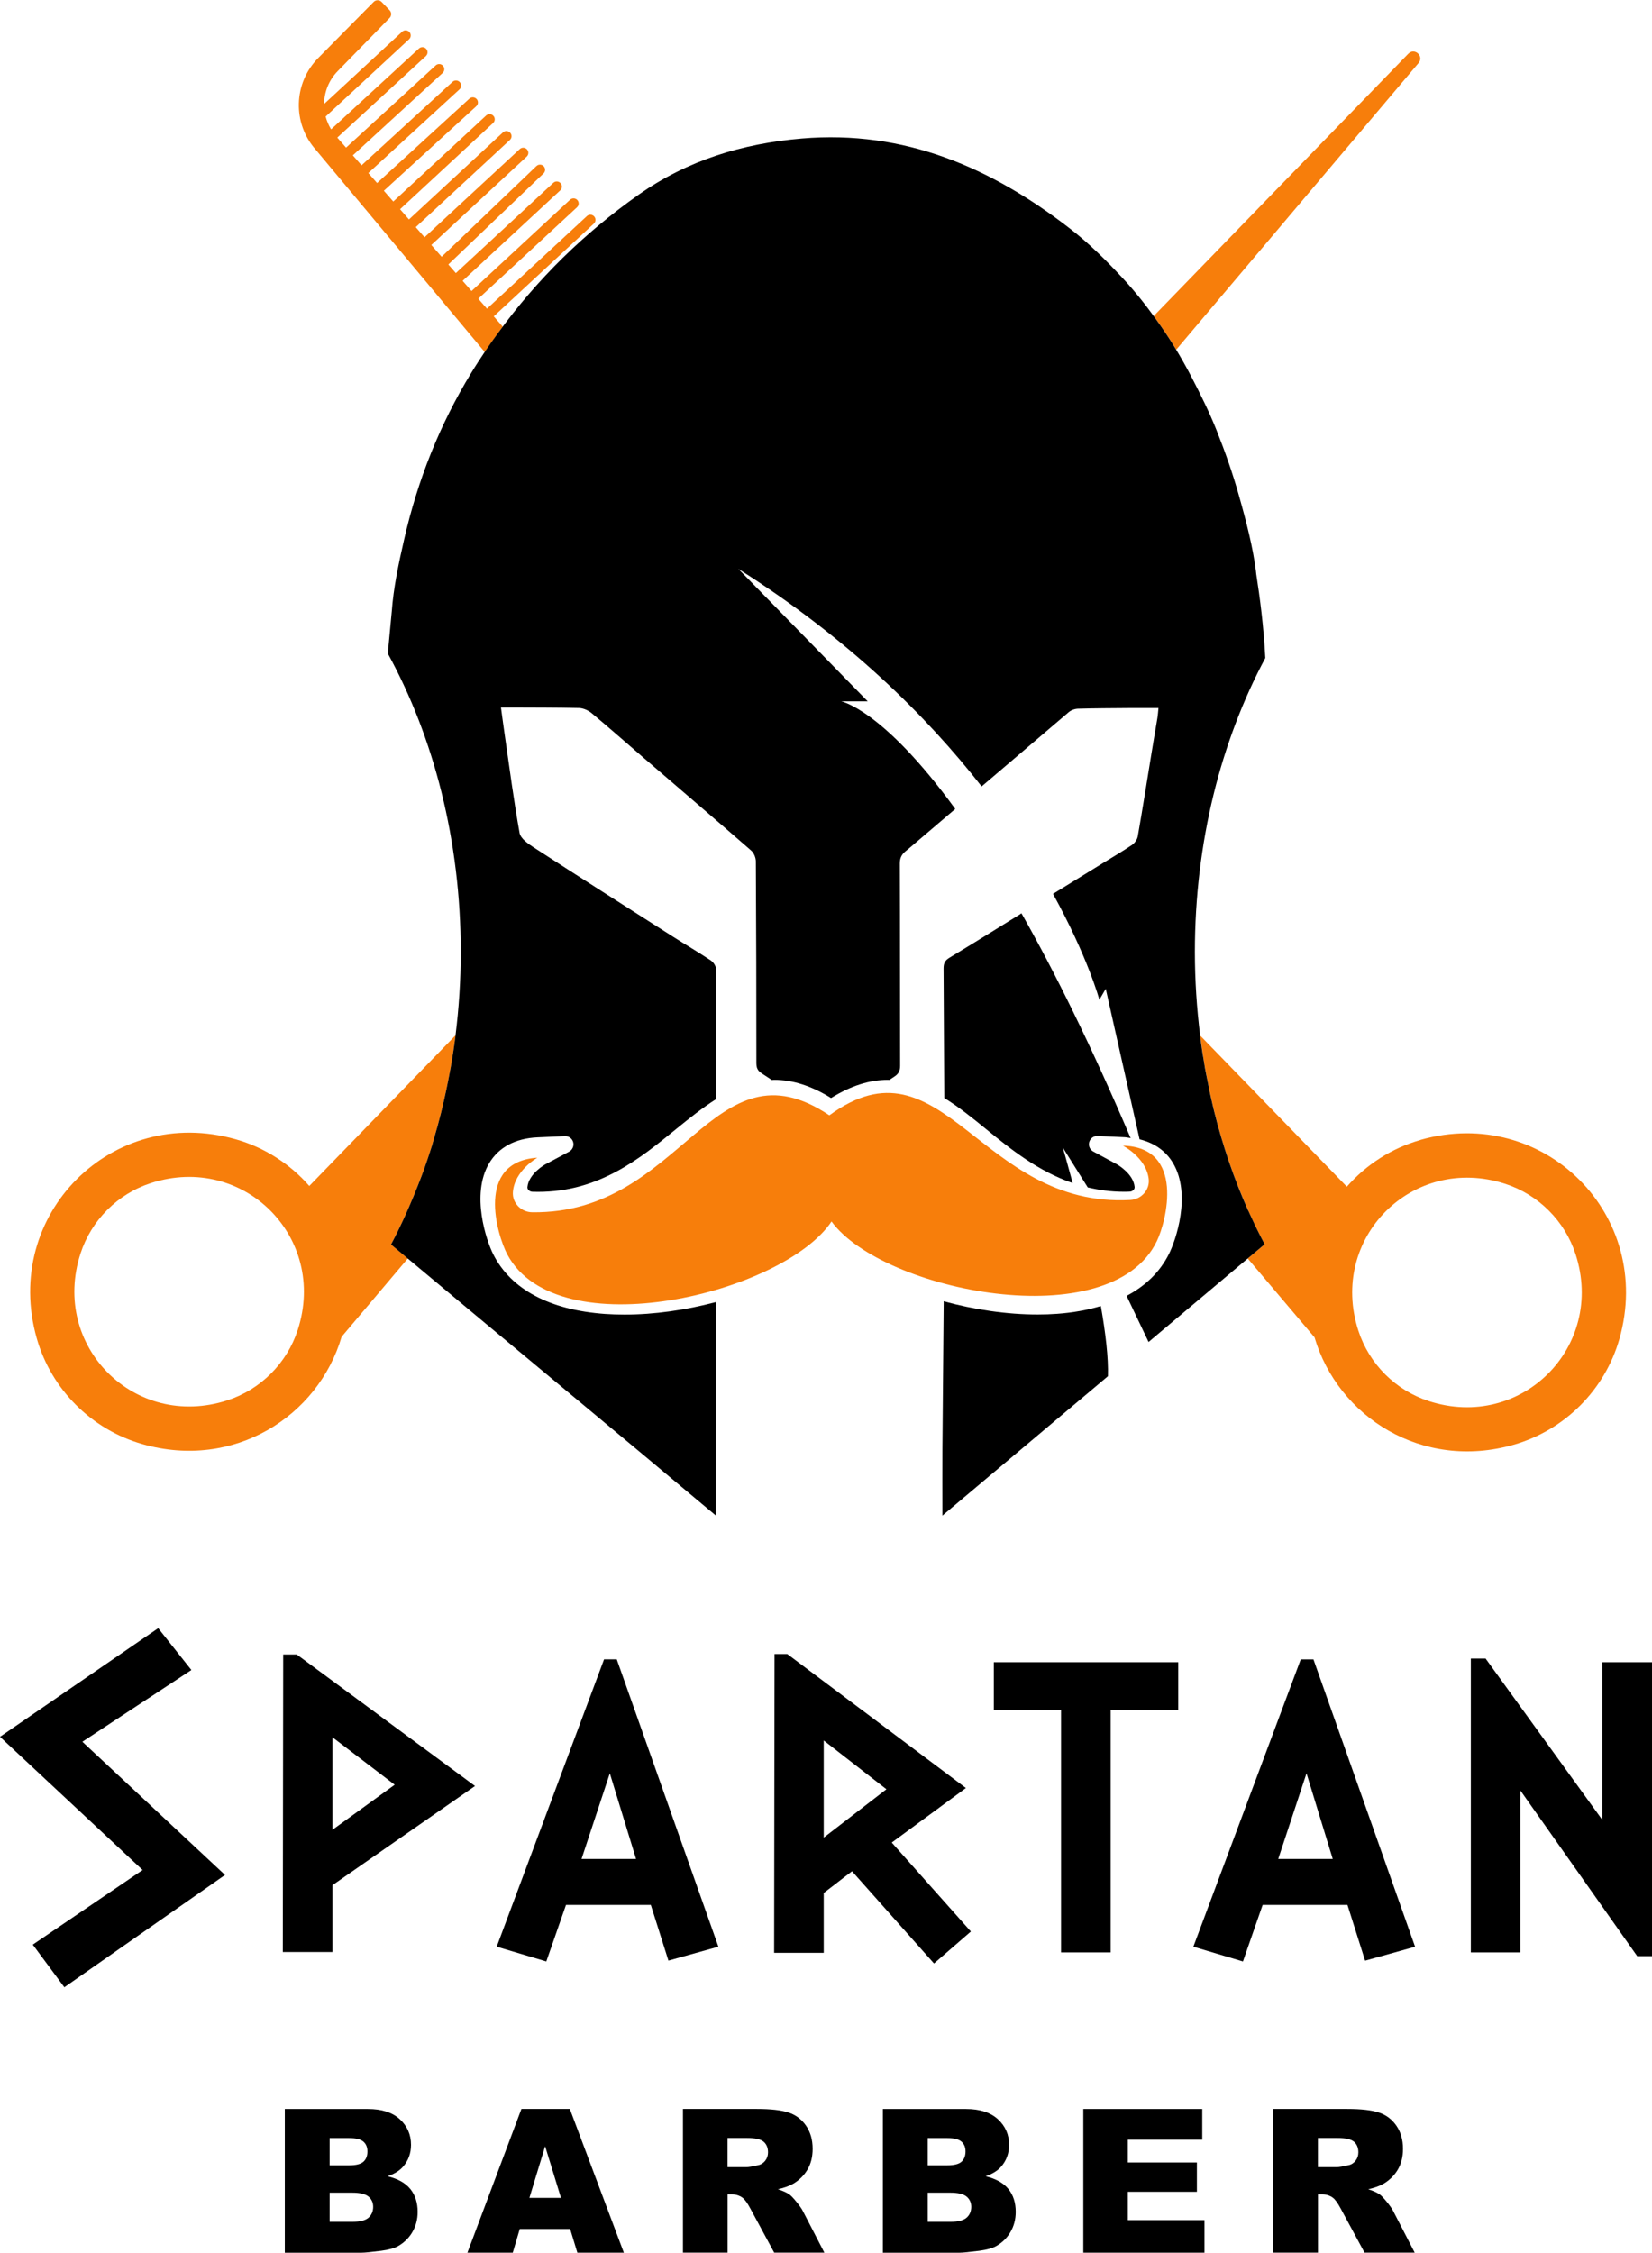 <?xml version="1.0" encoding="UTF-8"?> <svg xmlns="http://www.w3.org/2000/svg" id="Layer_1" data-name="Layer 1" viewBox="0 0 378.42 515.94"><defs><style> .cls-1 { fill: none; } .cls-1, .cls-2, .cls-3 { stroke-width: 0px; } .cls-3 { fill: #f77e0b; } </style></defs><g><path class="cls-1" d="m277.78,253.08c.09.4.18.79.28,1.19-.1-.39-.19-.79-.28-1.19Z"></path><path class="cls-1" d="m103.28,244.35c-.16.91-.35,1.81-.52,2.71.17-.9.36-1.8.52-2.71Z"></path><path class="cls-1" d="m276.05,244.72c.09.49.19.97.28,1.45-.09-.49-.19-.96-.28-1.45Z"></path><path class="cls-1" d="m93.67,276.48c-.3.67-.59,1.35-.89,2.02.31-.67.6-1.34.89-2.02Z"></path><rect class="cls-1" x="93.07" y="287.94" height="0"></rect><path class="cls-1" d="m96.58,269.32c-.26.71-.54,1.41-.82,2.11.27-.7.55-1.4.82-2.11Z"></path><path class="cls-1" d="m101.67,252.19c-.21.93-.43,1.85-.66,2.77.23-.92.45-1.84.66-2.77Z"></path><path class="cls-1" d="m99.38,260.88c-.14.48-.27.97-.41,1.45.15-.48.27-.97.41-1.45Z"></path><path class="cls-1" d="m285.95,277.34c.09.21.19.42.28.63-.1-.21-.19-.42-.28-.63Z"></path><path class="cls-3" d="m325.36,261.1c-6.61,1.88-12.43,5.66-16.84,10.69l-33.59-34.6c.32,2.54.69,5.05,1.12,7.52.09.49.19.97.28,1.45.44,2.33.92,4.63,1.46,6.91.09.4.19.79.28,1.19,2,8.13,4.66,15.85,7.89,23.07.09.21.19.42.28.63,1.09,2.4,2.23,4.74,3.44,7.02l-3.48,2.93c-.12.1-.28.24-.39.33l15.31,18.07c5.39,18.25,24.67,30.55,45.6,24.59,11.68-3.33,20.9-12.55,24.23-24.23,8.06-28.32-17.27-53.65-45.59-45.59Zm1.94,59.8c-7.63-2.47-13.69-8.52-16.15-16.15-6.85-21.19,12.43-40.47,33.62-33.62,7.63,2.47,13.69,8.52,16.15,16.15,6.85,21.2-12.43,40.48-33.62,33.62Z"></path><path class="cls-3" d="m269.44,80.08l55.51-65.65c1.32-1.56-.93-3.6-2.35-2.13l-58.3,60.06c.16.21.29.45.44.66,1.61,2.24,3.16,4.53,4.59,6.9.03.06.07.11.11.16Z"></path><path class="cls-3" d="m115.14,74.79l-2.04-2.33,22.93-21.24c.48-.44.51-1.19.06-1.66-.44-.48-1.19-.51-1.66-.06l-22.88,21.2-1.99-2.28,22.62-20.95c.48-.44.5-1.19.06-1.66-.44-.48-1.19-.5-1.66-.06l-22.57,20.91-2.04-2.34,22.37-20.72c.48-.44.5-1.19.06-1.66-.44-.48-1.19-.51-1.66-.06l-22.32,20.67-1.72-1.97,21.8-20.85c.47-.45.49-1.19.04-1.66-.45-.47-1.19-.48-1.66-.04l-21.72,20.78-2.36-2.7,21.85-20.24c.48-.44.51-1.19.06-1.66-.44-.48-1.19-.51-1.66-.06l-21.8,20.19-2.02-2.31,21.57-19.98c.48-.44.5-1.19.06-1.66-.44-.48-1.19-.51-1.66-.06l-21.52,19.93-2.04-2.34,21.31-19.74c.48-.44.51-1.19.06-1.66-.44-.48-1.19-.51-1.66-.06l-21.26,19.7-2.16-2.47,21.17-19.36c.48-.44.51-1.18.07-1.66-.44-.48-1.18-.51-1.66-.07l-21.13,19.32-2.01-2.29,20.88-19.16c.48-.44.51-1.18.07-1.66-.44-.48-1.19-.51-1.66-.07l-20.84,19.12-2-2.28,20.57-18.87c.48-.44.51-1.18.07-1.66-.44-.48-1.18-.51-1.66-.07l-20.53,18.83-2.01-2.3,20.29-18.67c.48-.44.51-1.18.07-1.66-.44-.48-1.18-.51-1.66-.07l-20.12,18.51c-.56-.93-.98-1.91-1.25-2.93l19.12-17.71c.48-.44.5-1.19.06-1.66-.44-.48-1.19-.5-1.66-.06l-17.87,16.55c.03-2.73,1.07-5.44,3.11-7.52l11.89-12.18c.48-.49.49-1.28,0-1.78l-1.82-1.89c-.5-.52-1.33-.52-1.83-.01l-12.71,12.86c-5.69,5.76-5.93,14.95-.55,21h0s38.71,46.34,38.71,46.34c.08-.12.17-.23.25-.35.92-1.37,1.88-2.7,2.85-4.03.34-.47.66-.96,1.01-1.42Z"></path><path class="cls-3" d="m93.07,287.94h0l-3.49-2.93c1.13-2.12,2.18-4.3,3.2-6.52.31-.67.6-1.34.89-2.02.73-1.66,1.42-3.34,2.09-5.04.27-.7.56-1.4.82-2.11.85-2.29,1.66-4.62,2.39-6.99.15-.48.27-.97.41-1.45.58-1.95,1.12-3.92,1.63-5.92.23-.92.45-1.84.66-2.77.39-1.69.75-3.41,1.08-5.13.17-.9.36-1.8.52-2.71.41-2.38.78-4.79,1.08-7.23l-33.5,34.51c-4.41-5.04-10.23-8.81-16.84-10.69-28.32-8.06-53.65,17.27-45.59,45.59,3.32,11.68,12.55,20.9,24.23,24.23,20.93,5.96,40.22-6.33,45.6-24.59l15.17-17.94c-.08-.06-.15-.13-.23-.19-.04-.03-.08-.07-.12-.1h0Zm-24.86,16.64c-2.47,7.63-8.52,13.69-16.15,16.15-21.2,6.85-40.48-12.43-33.62-33.62,2.47-7.63,8.52-13.69,16.15-16.15,21.19-6.85,40.47,12.43,33.62,33.62Z"></path><path class="cls-2" d="m285.95,277.34c-3.24-7.21-5.89-14.94-7.89-23.07-.1-.39-.19-.79-.28-1.19-.54-2.27-1.02-4.57-1.46-6.91-.09-.48-.19-.96-.28-1.45-.44-2.49-.83-5-1.15-7.55l.03.03c-.78-6.25-1.21-12.65-1.21-19.19,0-25.1,5.98-48.34,16.13-67.3-.34-6.96-1.25-13.96-2.08-19.26-.04-.3-.06-.61-.1-.91-.36-2.69-.88-5.37-1.5-8.02-.02-.08-.03-.13-.03-.13h0c-.69-2.97-1.49-5.92-2.32-8.85-1.42-5.09-3.19-10.1-5.14-15.01-1.66-4.17-3.67-8.21-5.74-12.2-1.13-2.18-2.34-4.31-3.6-6.4-1.43-2.37-2.98-4.66-4.59-6.9-2.38-3.31-4.93-6.5-7.73-9.5-3.68-3.95-7.56-7.8-11.82-11.1-18.09-14.03-37.96-22.7-61.56-20.7-13.63,1.16-26.18,5-37.36,12.88-12.51,8.82-23.25,19.37-32.15,31.61-.97,1.33-1.93,2.66-2.85,4.03-1.14,1.7-2.27,3.42-3.34,5.18-7.21,11.81-12.26,24.55-15.35,38.1-1.26,5.52-2.45,11.02-2.85,16.64v-.02s-.74,7.86-.74,7.86c-.04.29-.07.57-.08.85v.16s0,0,0,0c0,.06,0,.13,0,.19v.6c10.45,19.12,16.63,42.7,16.63,68.21,0,6.52-.42,12.9-1.2,19.12h.01c-.3,2.43-.68,4.84-1.09,7.23-.16.91-.35,1.81-.52,2.71-.33,1.73-.69,3.44-1.08,5.13-.21.93-.43,1.85-.66,2.77-.5,2-1.05,3.97-1.63,5.92-.14.48-.27.97-.41,1.45-.74,2.38-1.54,4.7-2.39,6.99-.26.71-.54,1.41-.82,2.11-.67,1.71-1.36,3.39-2.09,5.04-.3.68-.59,1.35-.89,2.02-1.02,2.22-2.07,4.4-3.2,6.52l3.49,2.93h0s0,0,0,0c.04.03.08.07.12.1,24.24,20.29,47.13,39.19,70.75,59.01l.03-48.84c-6.82,1.81-14.04,2.86-20.92,2.86-1.5,0-2.99-.05-4.44-.15-12.69-.9-21.55-5.62-25.61-13.65-1.58-3.13-5.15-13.68-.98-20.8,2.17-3.7,6.01-5.77,11.13-6,0,0,6.31-.28,6.34-.28.85,0,1.6.57,1.82,1.39.23.85-.16,1.75-.93,2.17l-5.53,2.95s-3.72,2.09-4.02,5.14c-.03.25.05.48.24.69.21.24.55.4.89.41.44.01.88.02,1.31.02,13.99,0,23.35-7.64,31.61-14.38,2.96-2.41,5.97-4.83,9.12-6.83l.02-29.82c0-.67-.59-1.58-1.18-1.97-2.8-1.87-5.72-3.57-8.56-5.38-10.72-6.83-21.44-13.66-32.1-20.57-1.26-.81-2.92-2-3.15-3.24-1.33-7.4-2.3-14.86-3.38-22.3-.3-2.06-.57-4.13-.89-6.46.85,0,1.51,0,2.17,0,5.24.03,10.48,0,15.71.13.99.03,2.13.54,2.9,1.18,3.89,3.23,7.67,6.58,11.5,9.88,8.36,7.19,16.73,14.35,25.04,21.59.62.54,1.07,1.63,1.07,2.47.09,15.38.12,30.76.12,46.14,0,1.08.23,1.78,1.21,2.41.78.5,1.55,1.03,2.33,1.53.17,0,.33-.04.51-.04,4.27,0,8.55,1.37,13.06,4.17,4.51-2.8,8.79-4.17,13.06-4.17.1,0,.19.02.29.02.36-.23.72-.48,1.08-.71,1-.64,1.39-1.32,1.39-2.53-.05-15.44-.01-30.89-.07-46.33,0-1.27.42-2.07,1.33-2.82l.67-.55,10.7-9.12c-16.59-22.83-26.13-24.65-26.13-24.65h6.07l-29.63-30.33c25.26,15.98,43.18,33.78,55.73,49.82l19.94-17c.55-.47,1.41-.78,2.14-.8,3.82-.11,7.64-.12,11.46-.15,2.26-.02,4.53,0,6.97,0-.09.85-.13,1.58-.25,2.3-.43,2.61-.89,5.21-1.31,7.82-1.05,6.43-2.06,12.87-3.19,19.29-.13.72-.72,1.54-1.34,1.96-2.19,1.48-4.49,2.81-6.74,4.2-1.41.87-2.82,1.74-4.23,2.61h0s-7.1,4.38-7.1,4.38c7.99,14.49,10.62,24.25,10.62,24.25l1.46-2.51,7.75,34.47c3.43.84,6.07,2.71,7.72,5.54,4.17,7.17.57,17.67-1.02,20.78-2.04,4.04-5.31,7.24-9.67,9.54l5.03,10.56,26.59-22.38c-1.22-2.27-2.35-4.63-3.44-7.02-.1-.21-.19-.42-.28-.63Z"></path><path class="cls-2" d="m237.69,301.07c-7.08,0-14.53-1.12-21.52-3.03-.1,11.21-.2,22.43-.29,33.64-.04,5.85,0,9.19,0,15.44l37.91-31.92c.14-4.19-.54-9.93-1.62-16.07-3.01.89-6.33,1.52-10.02,1.78-1.46.11-2.95.16-4.46.16Z"></path><path class="cls-2" d="m233.71,209.37s-1.19.74-1.75,1.09l-.59.36h0c-1.41.88-2.83,1.75-4.24,2.63-3.2,1.98-6.4,3.95-9.62,5.89-1.04.63-1.37,1.27-1.37,2.47.06,9.89.12,19.78.16,29.67,3.32,2.04,6.46,4.58,9.55,7.1,5.72,4.67,11.99,9.69,19.87,12.39-1.32-4.91-2.26-8.13-2.26-8.13l5.71,9.12c2.57.6,5.26,1,8.21,1,.46,0,.92,0,1.4-.03.35-.01.67-.16.89-.41.12-.14.27-.38.23-.69-.3-3.05-4.01-5.14-4.05-5.16l-5.42-2.93c-.78-.42-1.16-1.32-.92-2.17.23-.82.97-1.39,1.82-1.39.03,0,6.26.28,6.26.28.5.02.93.14,1.4.2-9.12-21.4-17.5-38.25-25-51.48l-.3.18Z"></path><path class="cls-2" d="m276.05,244.72c-.44-2.48-.81-4.99-1.12-7.52l-.03-.03c.32,2.55.71,5.06,1.15,7.55Z"></path><path class="cls-2" d="m276.33,246.17c.43,2.33.92,4.63,1.46,6.91-.54-2.27-1.02-4.58-1.46-6.91Z"></path><path class="cls-2" d="m278.06,254.26c1.99,8.14,4.64,15.86,7.89,23.07-3.23-7.22-5.88-14.94-7.89-23.07Z"></path><path class="cls-2" d="m289.68,284.99c-1.21-2.28-2.36-4.63-3.44-7.02,1.09,2.39,2.22,4.75,3.44,7.02Z"></path><path class="cls-2" d="m264.75,73.02c1.61,2.24,3.16,4.53,4.59,6.9-1.43-2.37-2.98-4.66-4.59-6.9Z"></path><path class="cls-2" d="m111.29,80.24c.92-1.37,1.88-2.7,2.85-4.03-.97,1.33-1.93,2.66-2.85,4.03Z"></path><path class="cls-2" d="m93.07,287.94s.08.07.12.1c-.04-.03-.08-.07-.12-.1h0Z"></path><path class="cls-2" d="m104.37,237.11h-.01c-.3,2.45-.66,4.86-1.08,7.24.42-2.39.79-4.8,1.09-7.24Z"></path><path class="cls-2" d="m101.01,254.96c-.5,2-1.05,3.97-1.63,5.92.58-1.95,1.12-3.92,1.63-5.92Z"></path><path class="cls-2" d="m95.76,271.43c-.67,1.71-1.36,3.39-2.09,5.04.73-1.66,1.42-3.34,2.09-5.04Z"></path><path class="cls-2" d="m98.97,262.33c-.74,2.38-1.54,4.7-2.39,6.99.85-2.29,1.66-4.62,2.39-6.99Z"></path><polygon class="cls-2" points="93.07 287.94 89.58 285.02 93.07 287.94 93.07 287.94"></polygon><path class="cls-2" d="m102.75,247.06c-.33,1.73-.69,3.44-1.08,5.13.39-1.69.75-3.4,1.08-5.13Z"></path><path class="cls-2" d="m92.78,278.5c-1.02,2.22-2.07,4.4-3.2,6.52,1.13-2.12,2.18-4.3,3.2-6.52Z"></path><path class="cls-3" d="m190.48,279.77c11.68,16.01,63.96,26.5,74.52,4.48,2.21-4.55,6.5-21.5-7.78-21.85,0,0,5.32,2.7,5.91,7.61.3,2.5-1.69,4.69-4.2,4.83-34.56,1.89-42.95-38.44-68.95-19.39-26.74-17.97-33.49,22.67-68.09,22.2-2.52-.03-4.6-2.14-4.4-4.65.39-4.93,5.6-7.85,5.6-7.85-14.26.93-9.25,17.69-6.89,22.15,11.48,21.57,63.27,8.94,74.27-7.53Z"></path></g><g><polygon class="cls-2" points="43.84 382.49 36.24 372.91 0 397.79 32.67 428.3 7.51 445.39 14.74 455.15 51.54 429.43 18.87 398.92 43.84 382.49"></polygon><path class="cls-2" d="m64.87,378.92l-.09,68.16h11.36v-15.3l32.67-22.72-40.84-30.13h-3.1Zm11.27,18.96l14.27,10.89-14.27,10.33v-21.22Z"></path><path class="cls-2" d="m153.11,449.05l11.45-3.19-23.28-65.81h-2.91l-24.59,65.81,11.36,3.38,4.51-12.95h19.43l4.04,12.77Zm-19.9-23.28l6.48-19.62,6.01,19.62h-12.49Z"></path><path class="cls-2" d="m222.39,442.38l-18.12-20.37,16.99-12.49-40.93-30.7h-2.91l-.09,68.44h11.36v-13.7l6.48-4.98,18.78,21.12,8.45-7.32Zm-33.7-21.5v-22.25l14.36,11.17-14.36,11.08Z"></path><polygon class="cls-2" points="243.05 447.17 254.41 447.17 254.41 391.6 269.9 391.6 269.9 380.71 227.65 380.71 227.65 391.6 243.05 391.6 243.05 447.17"></polygon><path class="cls-2" d="m297.96,380.05l-24.6,65.81,11.36,3.38,4.51-12.95h19.43l4.04,12.77,11.45-3.19-23.28-65.81h-2.91Zm-5.16,45.72l6.48-19.62,6.01,19.62h-12.49Z"></path><polygon class="cls-2" points="367.06 380.71 367.06 416.85 340.3 379.86 336.92 379.86 336.92 447.17 348.28 447.17 348.28 410.09 375.03 448.02 378.42 448.02 378.42 380.71 367.06 380.71"></polygon></g><g><path class="cls-2" d="m65.25,483.03h19.04c3.17,0,5.61.79,7.31,2.36,1.7,1.57,2.55,3.52,2.55,5.84,0,1.95-.61,3.62-1.82,5.01-.81.93-1.99,1.66-3.55,2.2,2.36.57,4.1,1.55,5.22,2.93,1.11,1.38,1.67,3.12,1.67,5.22,0,1.71-.4,3.24-1.19,4.6-.79,1.36-1.88,2.44-3.26,3.23-.85.49-2.14.85-3.86,1.08-2.29.3-3.81.45-4.56.45h-17.56v-32.92Zm10.26,12.91h4.42c1.59,0,2.69-.27,3.31-.82.62-.55.93-1.34.93-2.37,0-.96-.31-1.71-.93-2.25-.62-.54-1.7-.81-3.24-.81h-4.49v6.24Zm0,12.93h5.19c1.75,0,2.99-.31,3.7-.93s1.08-1.46,1.08-2.5c0-.97-.36-1.76-1.07-2.35-.71-.59-1.96-.89-3.74-.89h-5.16v6.67Z"></path><path class="cls-2" d="m130.61,510.51h-11.55l-1.6,5.43h-10.39l12.37-32.92h11.09l12.37,32.92h-10.65l-1.65-5.43Zm-2.11-7.12l-3.63-11.83-3.6,11.83h7.23Z"></path><path class="cls-2" d="m156.44,515.94v-32.92h16.95c3.14,0,5.55.27,7.21.81,1.66.54,3,1.54,4.02,3,1.02,1.46,1.53,3.24,1.53,5.33,0,1.83-.39,3.4-1.17,4.73-.78,1.32-1.85,2.4-3.21,3.22-.87.52-2.06.96-3.57,1.3,1.21.4,2.09.81,2.65,1.21.37.27.92.85,1.63,1.73.71.88,1.19,1.57,1.42,2.04l4.93,9.54h-11.49l-5.44-10.06c-.69-1.3-1.3-2.15-1.84-2.54-.73-.51-1.56-.76-2.49-.76h-.9v13.36h-10.22Zm10.22-19.58h4.29c.46,0,1.36-.15,2.69-.45.67-.13,1.22-.48,1.65-1.03.43-.55.64-1.19.64-1.91,0-1.06-.34-1.88-1.01-2.45-.67-.57-1.94-.85-3.79-.85h-4.47v6.69Z"></path><path class="cls-2" d="m202.25,483.03h19.04c3.17,0,5.61.79,7.31,2.36,1.7,1.57,2.55,3.52,2.55,5.84,0,1.95-.61,3.62-1.82,5.01-.81.93-1.99,1.66-3.55,2.2,2.36.57,4.1,1.55,5.22,2.93,1.11,1.38,1.67,3.12,1.67,5.22,0,1.71-.4,3.24-1.19,4.6-.79,1.36-1.88,2.44-3.26,3.23-.85.49-2.14.85-3.86,1.08-2.29.3-3.81.45-4.56.45h-17.56v-32.92Zm10.26,12.91h4.42c1.59,0,2.69-.27,3.31-.82.62-.55.93-1.34.93-2.37,0-.96-.31-1.71-.93-2.25-.62-.54-1.7-.81-3.24-.81h-4.49v6.24Zm0,12.93h5.19c1.75,0,2.99-.31,3.7-.93s1.08-1.46,1.08-2.5c0-.97-.36-1.76-1.07-2.35-.71-.59-1.96-.89-3.74-.89h-5.16v6.67Z"></path><path class="cls-2" d="m248.14,483.03h27.26v7.03h-17.06v5.23h15.83v6.71h-15.83v6.49h17.56v7.45h-27.75v-32.92Z"></path><path class="cls-2" d="m291.67,515.94v-32.92h16.95c3.14,0,5.55.27,7.21.81,1.66.54,3,1.54,4.02,3,1.02,1.46,1.53,3.24,1.53,5.33,0,1.83-.39,3.4-1.17,4.73-.78,1.32-1.85,2.4-3.21,3.22-.87.52-2.06.96-3.57,1.3,1.21.4,2.09.81,2.65,1.21.37.27.92.85,1.63,1.73.71.88,1.19,1.57,1.42,2.04l4.93,9.54h-11.49l-5.44-10.06c-.69-1.3-1.3-2.15-1.84-2.54-.73-.51-1.56-.76-2.49-.76h-.9v13.36h-10.22Zm10.22-19.58h4.29c.46,0,1.36-.15,2.69-.45.67-.13,1.22-.48,1.65-1.03.43-.55.64-1.19.64-1.91,0-1.06-.34-1.88-1.01-2.45s-1.94-.85-3.79-.85h-4.47v6.69Z"></path></g></svg> 